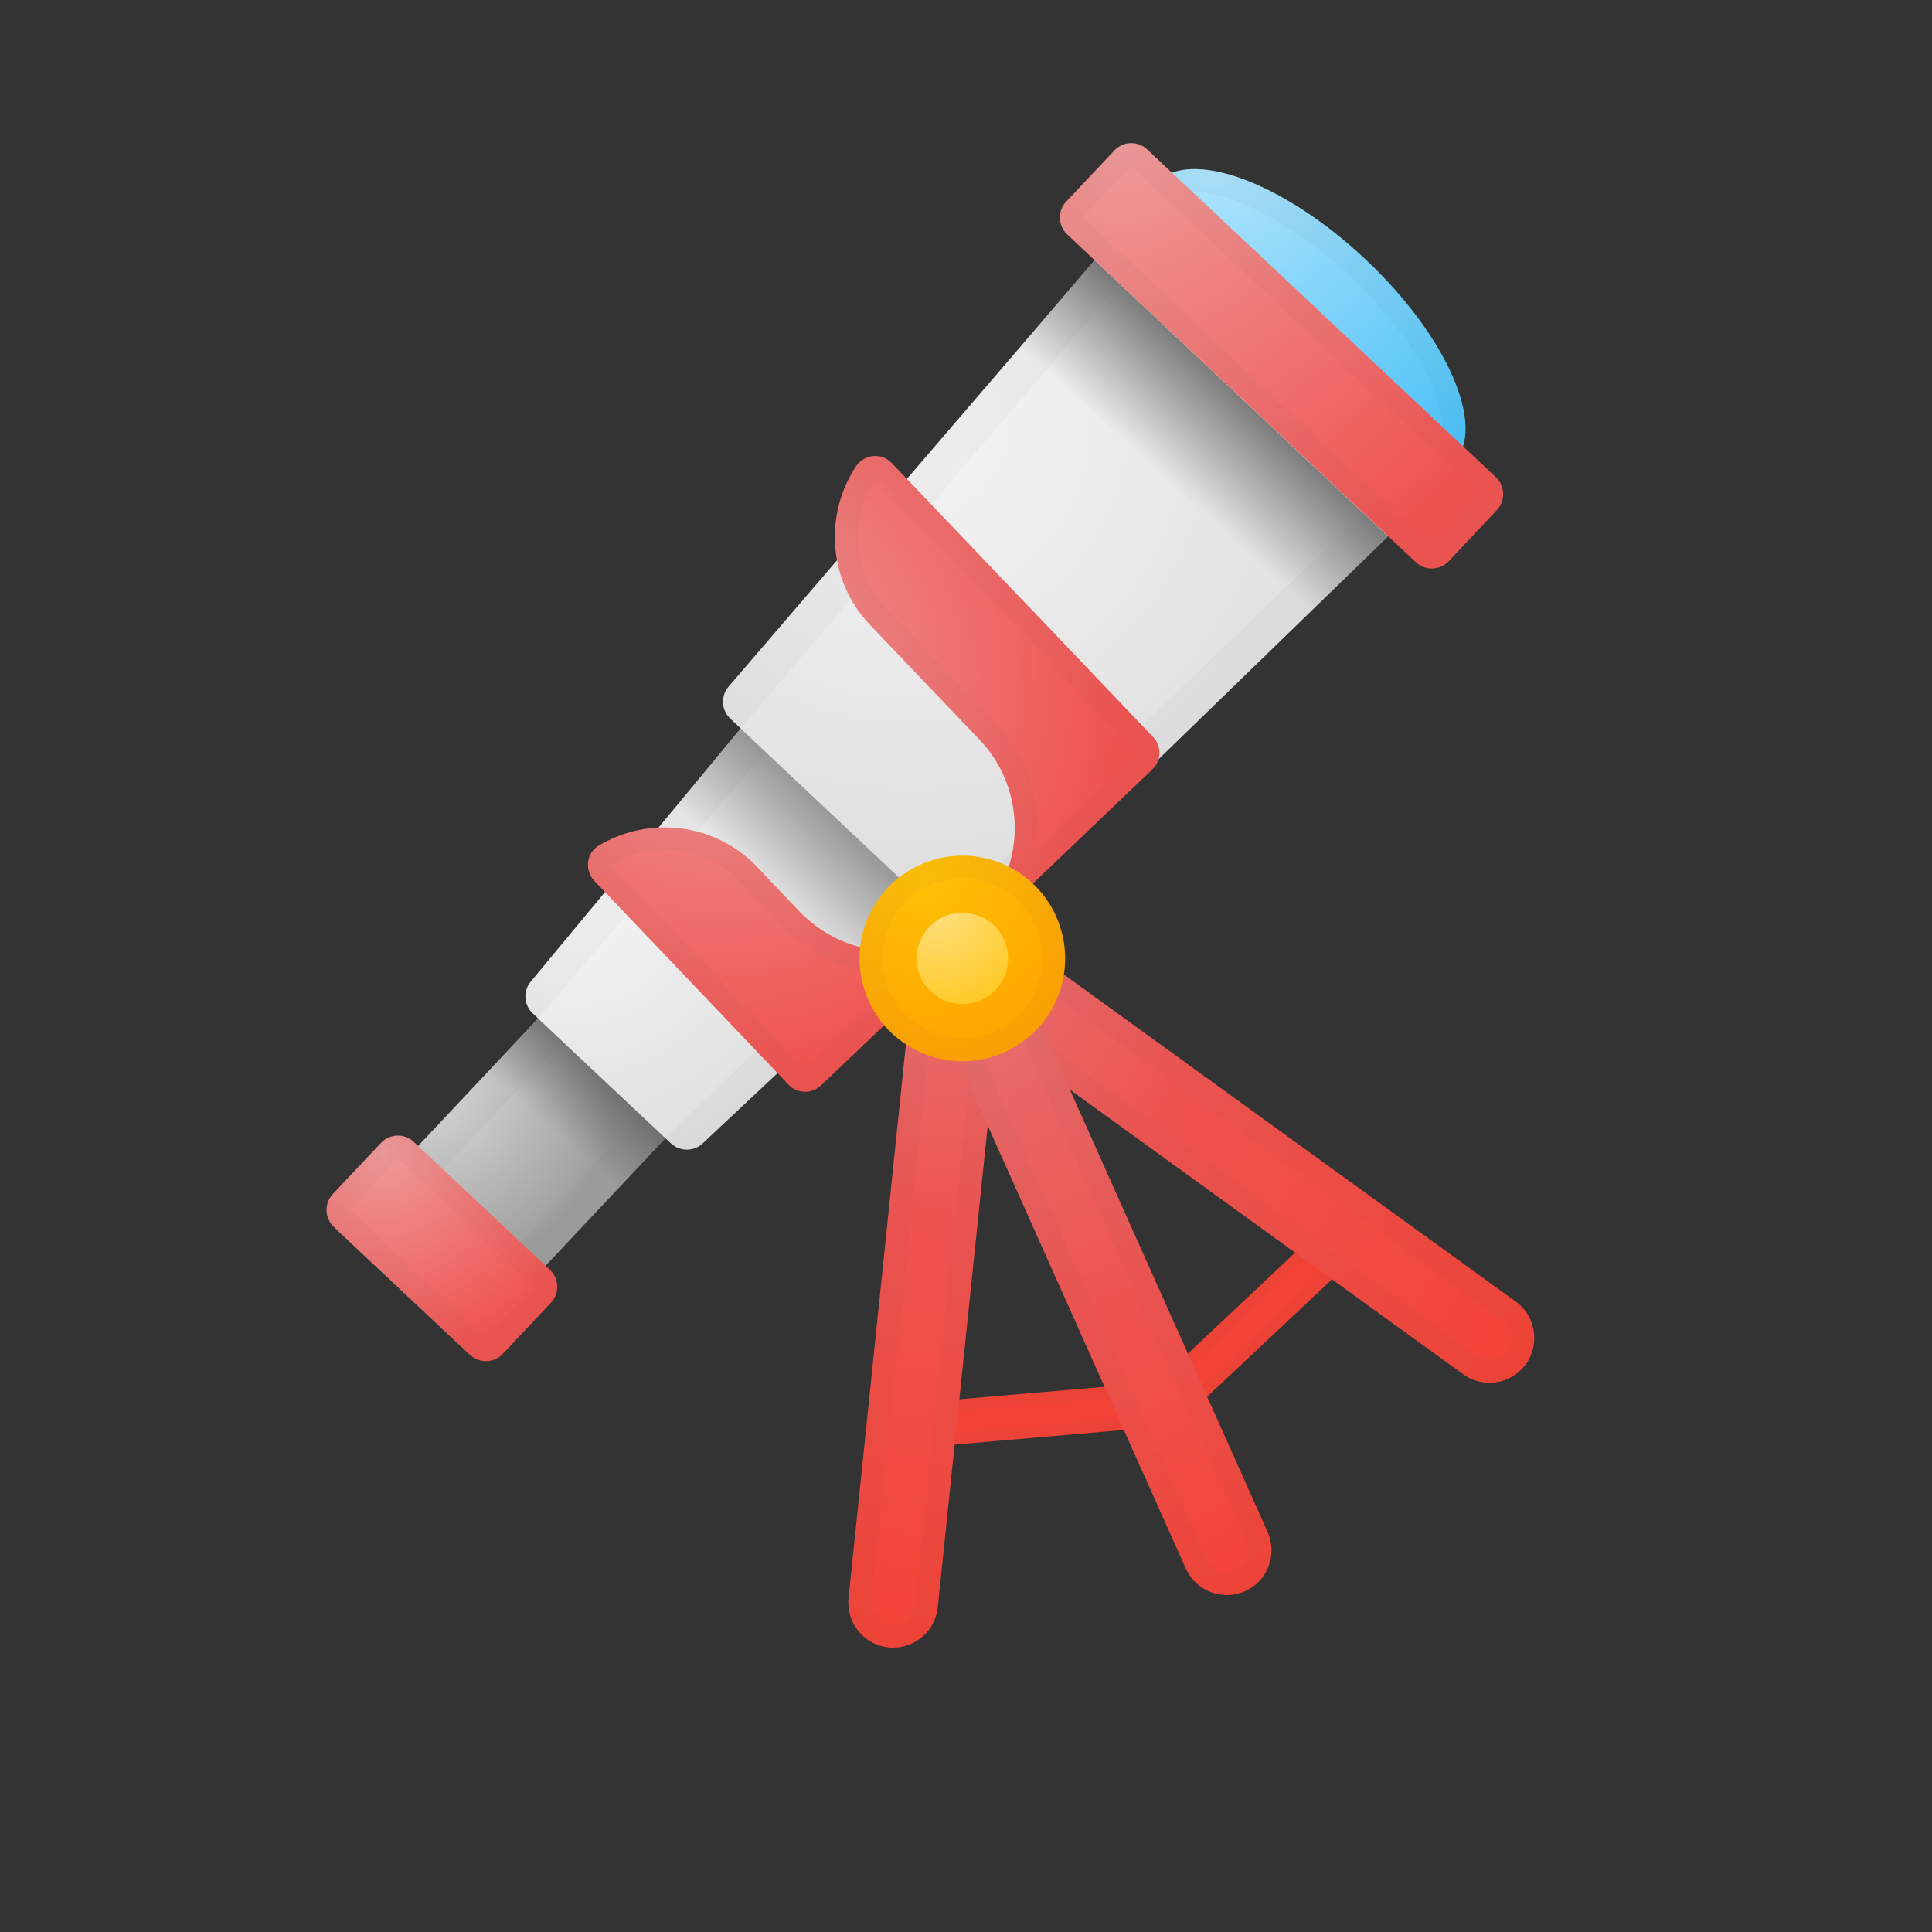 <?xml version="1.0" encoding="UTF-8"?> <svg xmlns="http://www.w3.org/2000/svg" width="167" height="167" viewBox="0 0 167 167" fill="none"><rect x="0" y="0" width="167" height="167" fill="#333333" stroke="none"/> <g clip-path="url(#clip0)"> <path d="M99.658 119.513L78.104 121.367L78.432 125.22L99.992 123.354L99.658 119.513Z" fill="#F44336"></path> <path d="M100.333 119.212L116.094 104.378L118.738 107.197L102.973 122.021L100.333 119.212Z" fill="#F44336"></path> <g opacity="0.2"> <path opacity="0.2" d="M79.169 122.274L98.764 120.584L98.925 122.469L79.331 124.159L79.169 122.274ZM78.104 121.367L78.428 125.211L99.992 123.354L99.667 119.509L78.104 121.367Z" fill="#424242"></path> </g> <g opacity="0.2"> <path opacity="0.2" d="M116.051 105.782L117.344 107.15L103.02 120.627L101.723 119.249L116.051 105.782ZM116.094 104.378L100.333 119.212L102.982 122.017L118.743 107.184L116.094 104.378Z" fill="#424242"></path> </g> <path d="M83.08 81.88C80.947 81.655 79.046 83.208 78.817 85.332L73.347 138.146C73.131 140.275 74.675 142.18 76.795 142.4C78.924 142.615 80.838 141.068 81.058 138.947L86.537 86.13C86.753 84 85.2 82.1 83.08 81.88Z" fill="url(#paint0_radial)"></path> <path d="M131.018 112.508L88.008 81.373C86.272 80.127 83.848 80.509 82.593 82.248C81.334 83.979 81.724 86.4 83.455 87.659L126.474 118.789C128.205 120.048 130.625 119.658 131.893 117.923C133.139 116.187 132.754 113.754 131.018 112.508Z" fill="url(#paint1_radial)"></path> <g opacity="0.2"> <path opacity="0.2" d="M81.897 83.998C82.204 83.861 82.537 83.809 82.876 83.842C83.386 83.895 83.831 84.139 84.159 84.533C84.477 84.931 84.62 85.419 84.576 85.925L79.096 138.743C79.028 139.412 78.6 140.003 77.978 140.281C77.672 140.418 77.338 140.47 77.008 140.434C75.966 140.327 75.211 139.389 75.318 138.346L80.788 85.532C80.844 84.859 81.276 84.276 81.897 83.998ZM81.091 82.196C79.866 82.744 78.959 83.907 78.817 85.332L73.347 138.146C73.131 140.275 74.675 142.18 76.795 142.4C77.499 142.474 78.18 142.353 78.775 142.088C80.001 141.54 80.908 140.377 81.049 138.951L86.529 86.134C86.753 84 85.201 82.1 83.08 81.88C82.376 81.805 81.695 81.926 81.091 82.196Z" fill="#424242"></path> </g> <g opacity="0.2"> <path opacity="0.2" d="M84.95 82.774C85.572 82.496 86.297 82.572 86.85 82.962L129.864 114.106C130.276 114.398 130.549 114.838 130.62 115.336C130.704 115.839 130.585 116.346 130.289 116.749C130.087 117.023 129.835 117.233 129.52 117.374C128.898 117.652 128.172 117.577 127.619 117.186L84.609 86.051C84.198 85.76 83.934 85.315 83.85 84.812C83.766 84.309 83.889 83.811 84.189 83.395C84.391 83.121 84.643 82.911 84.95 82.774ZM84.144 80.972C83.54 81.242 83.005 81.665 82.591 82.239C81.332 83.97 81.723 86.391 83.454 87.649L126.472 118.78C127.638 119.621 129.109 119.72 130.335 119.172C130.939 118.902 131.474 118.479 131.892 117.914C133.141 116.187 132.756 113.754 131.02 112.508L88.01 81.373C86.845 80.532 85.369 80.424 84.144 80.972Z" fill="#424242"></path> </g> <path d="M82.784 81.991C80.828 82.865 79.947 85.151 80.822 87.107L102.497 135.578C103.367 137.524 105.666 138.41 107.622 137.536C109.577 136.661 110.445 134.37 109.571 132.415L87.9 83.952C87.034 81.993 84.739 81.116 82.784 81.991Z" fill="url(#paint2_radial)"></path> <g opacity="0.2"> <path opacity="0.2" d="M83.59 83.793C84.545 83.366 85.666 83.794 86.093 84.749L107.768 133.221C108.195 134.176 107.771 135.306 106.816 135.733C105.861 136.161 104.73 135.736 104.299 134.772L82.628 86.31C82.21 85.35 82.634 84.22 83.59 83.793ZM82.784 81.991C80.828 82.865 79.947 85.151 80.822 87.107L102.497 135.578C103.367 137.524 105.666 138.41 107.622 137.536C109.577 136.661 110.445 134.37 109.571 132.415L87.9 83.952C87.034 81.993 84.739 81.116 82.784 81.991Z" fill="#424242"></path> </g> <path d="M40.25 116.754L29.23 106.403L60.333 73.334L71.348 83.698L40.25 116.754Z" fill="url(#paint3_radial)"></path> <path d="M57.991 98.829L46.047 87.594C45.278 86.867 45.197 85.671 45.878 84.847L69.119 56.829C69.856 55.937 71.194 55.858 72.043 56.646L87.3 70.985C88.141 71.777 88.145 73.116 87.298 73.906L60.739 98.833C59.97 99.555 58.769 99.552 57.991 98.829Z" fill="url(#paint4_radial)"></path> <path d="M122.092 41.403L99.43 20.103C98.593 19.32 97.273 19.391 96.538 20.261L62.979 59.348C62.281 60.157 62.343 61.384 63.124 62.116L82.373 80.206C83.154 80.938 84.374 80.933 85.144 80.189L122.113 44.302C122.938 43.511 122.929 42.185 122.092 41.403Z" fill="url(#paint5_radial)"></path> <path d="M125.675 39.984C122.809 43.028 114.735 40.086 107.631 33.412C100.527 26.738 97.089 18.857 99.956 15.813C102.822 12.768 110.896 15.711 118 22.385C125.104 29.059 128.533 36.944 125.675 39.984Z" fill="url(#paint6_radial)"></path> <g opacity="0.2"> <path opacity="0.2" d="M101.884 16.832C104.272 15.765 110.59 18.141 116.649 23.833C119.894 26.88 122.421 30.259 123.768 33.344C124.829 35.789 125.011 37.816 124.242 38.636C124.108 38.772 123.953 38.884 123.755 38.973C121.367 40.041 115.049 37.665 108.99 31.973C105.745 28.925 103.218 25.546 101.871 22.461C100.81 20.016 100.628 17.989 101.397 17.169C101.527 17.025 101.686 16.921 101.884 16.832ZM101.078 15.03C100.646 15.224 100.276 15.486 99.962 15.822C97.095 18.866 100.533 26.747 107.637 33.421C113.96 39.363 121.059 42.352 124.556 40.788C124.988 40.595 125.357 40.332 125.672 39.997C128.539 36.953 125.101 29.072 117.997 22.398C111.679 16.442 104.584 13.463 101.078 15.03Z" fill="#424242"></path> </g> <path d="M46.513 88.056L29.238 106.421L40.266 116.79L57.536 98.417L46.513 88.056Z" fill="url(#paint7_linear)"></path> <path d="M64.032 62.986L45.881 84.879C45.205 85.689 45.281 86.899 46.05 87.626L57.998 98.87C58.767 99.597 59.977 99.596 60.746 98.874L81.488 79.412L64.032 62.986Z" fill="url(#paint8_linear)"></path> <path d="M94.62 22.502L62.987 59.366C62.289 60.175 62.351 61.402 63.132 62.134L82.389 80.242C83.17 80.974 84.39 80.969 85.16 80.225L120.008 46.389L94.62 22.502Z" fill="url(#paint9_linear)"></path> <g opacity="0.2"> <path opacity="0.2" d="M122.094 41.402L99.431 20.102C98.819 19.532 97.954 19.411 97.233 19.733C96.972 19.85 96.726 20.025 96.53 20.264L62.971 59.352C62.273 60.161 62.335 61.388 63.116 62.12L64.012 62.962L45.87 84.851C45.194 85.661 45.27 86.871 46.039 87.598L46.502 88.029L29.231 106.402L40.255 116.763L57.538 98.394L58.001 98.825C58.604 99.399 59.478 99.516 60.199 99.194C60.397 99.105 60.588 98.976 60.749 98.829L81.491 79.368L82.387 80.211C82.99 80.784 83.864 80.902 84.585 80.579C84.792 80.487 84.992 80.354 85.167 80.189L122.136 44.302C122.939 43.511 122.93 42.185 122.094 41.402ZM81.482 79.372L79.321 77.343L57.525 98.389L55.364 96.36L40.122 112.573L33.408 106.265L48.659 90.048L46.507 88.016L66.179 64.978L64.021 62.958L98.134 22.931L119.34 42.86L81.482 79.372Z" fill="#424242"></path> </g> <path d="M40.626 117.115L28.855 106.051C28.049 105.287 28.011 104.017 28.766 103.215L32.929 98.79C33.693 97.984 34.963 97.946 35.765 98.701L47.536 109.765C48.342 110.529 48.38 111.799 47.626 112.601L43.462 117.026C42.698 117.832 41.428 117.87 40.626 117.115Z" fill="url(#paint10_radial)"></path> <path d="M122.379 48.594L92.248 20.265C91.441 19.501 91.403 18.231 92.158 17.429L96.322 13.004C97.085 12.198 98.355 12.16 99.158 12.915L129.302 41.249C130.109 42.013 130.147 43.283 129.392 44.085L125.228 48.51C124.455 49.32 123.186 49.358 122.379 48.594Z" fill="url(#paint11_radial)"></path> <g opacity="0.2"> <path opacity="0.2" d="M96.959 12.546L97.8 14.354L127.942 42.733L123.735 47.156L93.592 18.777L97.756 14.352C97.765 14.348 97.765 14.348 97.765 14.348L96.959 12.546ZM96.959 12.546C96.725 12.651 96.501 12.805 96.32 13.005L92.157 17.429C91.393 18.235 91.431 19.505 92.247 20.265L122.391 48.6C123.003 49.17 123.868 49.291 124.589 48.969C124.823 48.864 125.046 48.71 125.227 48.51L129.391 44.086C130.155 43.279 130.117 42.009 129.301 41.249L99.157 12.915C98.545 12.345 97.671 12.228 96.959 12.546Z" fill="#424242"></path> </g> <g opacity="0.2"> <path opacity="0.2" d="M33.57 98.331L34.411 100.14L46.18 111.248L41.972 115.67L30.204 104.562L34.367 100.138C34.376 100.134 34.376 100.134 34.376 100.134L33.57 98.331ZM33.57 98.331C33.336 98.436 33.113 98.59 32.932 98.79L28.768 103.214C28.005 104.021 28.042 105.291 28.858 106.051L40.629 117.115C41.24 117.685 42.106 117.806 42.827 117.484C43.061 117.379 43.284 117.225 43.465 117.025L47.628 112.601C48.392 111.794 48.354 110.524 47.539 109.765L35.768 98.7C35.156 98.13 34.291 98.009 33.57 98.331Z" fill="#424242"></path> </g> <path d="M99.607 66.51C100.395 65.757 100.431 64.508 99.679 63.72L99.636 63.674L88.959 52.467L88.95 52.471L77.08 40.024C76.201 39.098 74.692 39.254 73.987 40.315C71.218 44.494 71.594 50.219 75.186 53.998L84.693 63.966C84.921 64.21 85.14 64.458 85.346 64.723C85.404 64.805 85.458 64.878 85.525 64.956C85.667 65.152 85.809 65.348 85.942 65.548C86 65.63 86.045 65.707 86.095 65.794C86.255 66.057 86.407 66.324 86.555 66.604C86.558 66.613 86.562 66.622 86.567 66.631C86.709 66.925 86.838 67.213 86.952 67.519C86.989 67.6 87.012 67.676 87.039 67.761C87.118 67.985 87.201 68.219 87.261 68.451C87.288 68.536 87.316 68.621 87.334 68.71C87.406 68.992 87.474 69.264 87.527 69.554C87.53 69.585 87.543 69.612 87.546 69.643C87.598 69.955 87.638 70.261 87.669 70.572C87.678 70.665 87.678 70.762 87.688 70.855C87.7 71.077 87.713 71.298 87.712 71.515C87.707 71.625 87.712 71.731 87.711 71.851C87.706 72.08 87.687 72.305 87.672 72.538C87.669 72.626 87.665 72.715 87.648 72.798C87.614 73.084 87.57 73.373 87.514 73.658C87.486 73.79 87.449 73.925 87.425 74.065C87.388 74.223 87.345 74.393 87.307 74.551C87.265 74.699 87.224 74.847 87.173 75C87.127 75.139 87.077 75.27 87.022 75.413C86.972 75.566 86.917 75.709 86.853 75.857L86.862 75.853C86.33 77.129 85.554 78.319 84.524 79.353L84.519 79.366L84.487 79.391C83.393 80.378 82.159 81.102 80.844 81.571C80.405 81.725 79.962 81.847 79.511 81.951C79.395 81.981 79.284 81.999 79.164 82.02C78.736 82.103 78.309 82.164 77.879 82.194C77.848 82.197 77.808 82.204 77.777 82.208C77.312 82.232 76.853 82.221 76.399 82.197C76.289 82.192 76.174 82.178 76.06 82.164C75.607 82.118 75.168 82.055 74.726 81.961C74.713 81.956 74.691 81.955 74.677 81.95C74.222 81.851 73.769 81.707 73.329 81.547C73.225 81.507 73.121 81.468 73.016 81.428C72.135 81.076 71.298 80.607 70.519 80.025C70.424 79.959 70.335 79.88 70.241 79.814C69.856 79.51 69.486 79.19 69.139 78.826L65.424 74.918C61.805 71.13 56.07 70.493 51.752 73.095C50.677 73.738 50.511 75.229 51.373 76.141L62.084 87.376L68.12 93.716L68.162 93.763C68.915 94.55 70.16 94.578 70.952 93.834L85.052 80.414L85.513 79.97L99.607 66.51Z" fill="url(#paint12_radial)"></path> <g opacity="0.2"> <path opacity="0.2" d="M74.838 39.587L75.653 41.386L87.523 53.833C87.565 53.879 87.603 53.916 87.654 53.958L98.196 65.031L98.239 65.077L89.571 73.332C89.585 73.218 89.598 73.104 89.612 72.989C89.62 72.91 89.628 72.831 89.632 72.743L89.634 72.677C89.655 72.408 89.675 72.139 89.687 71.875C89.692 71.742 89.693 71.623 89.686 71.486C89.688 71.225 89.673 70.973 89.662 70.707L89.661 70.632C89.656 70.548 89.65 70.463 89.641 70.37C89.605 69.975 89.563 69.616 89.498 69.277C89.487 69.228 89.476 69.179 89.472 69.17C89.415 68.849 89.341 68.515 89.245 68.179C89.218 68.094 89.2 68.005 89.173 67.92L89.161 67.871C89.081 67.593 88.995 67.329 88.896 67.059L88.877 66.992C88.854 66.916 88.821 66.844 88.802 66.777C88.651 66.391 88.502 66.057 88.344 65.728C88.336 65.71 88.324 65.683 88.316 65.665C88.16 65.366 87.992 65.063 87.794 64.741C87.749 64.664 87.695 64.591 87.645 64.505L87.612 64.455C87.463 64.218 87.292 63.981 87.126 63.753L87.079 63.698C87.025 63.625 86.971 63.552 86.916 63.479C86.648 63.145 86.396 62.847 86.151 62.589L76.644 52.621C73.765 49.593 73.35 44.87 75.662 41.382C75.667 41.368 75.676 41.364 75.676 41.364L74.874 39.571L74.838 39.587ZM53.723 74.246C57.219 72.682 61.342 73.488 63.981 76.244L67.7 80.16C68.072 80.556 68.484 80.923 68.992 81.334C69.095 81.418 69.21 81.507 69.322 81.587C70.229 82.262 71.213 82.817 72.268 83.243C72.385 83.288 72.507 83.341 72.633 83.382C73.203 83.593 73.727 83.748 74.221 83.862C74.247 83.872 74.282 83.878 74.317 83.884C74.785 83.988 75.282 84.058 75.849 84.118C75.986 84.132 76.118 84.138 76.254 84.153C76.854 84.188 77.388 84.197 77.884 84.17C77.937 84.168 77.99 84.166 78.039 84.155C78.11 84.145 78.177 84.147 78.248 84.137L69.571 92.397L69.529 92.351C69.507 92.328 69.473 92.3 69.452 92.277L63.484 86.014L52.754 74.787C53.073 74.558 53.398 74.391 53.723 74.246ZM74.838 39.587C74.504 39.736 74.202 39.98 73.985 40.315C71.215 44.495 71.591 50.22 75.183 53.998L84.691 63.966C84.918 64.21 85.138 64.458 85.343 64.723C85.401 64.805 85.455 64.878 85.523 64.957C85.664 65.153 85.806 65.349 85.939 65.549C85.997 65.631 86.043 65.708 86.092 65.794C86.253 66.057 86.405 66.325 86.552 66.605C86.556 66.614 86.56 66.623 86.564 66.632C86.706 66.925 86.835 67.214 86.95 67.519C86.986 67.6 87.009 67.676 87.036 67.761C87.115 67.986 87.198 68.219 87.258 68.451C87.286 68.537 87.313 68.622 87.331 68.711C87.403 68.992 87.471 69.265 87.525 69.554C87.528 69.585 87.54 69.612 87.543 69.644C87.596 69.955 87.635 70.262 87.666 70.572C87.675 70.665 87.676 70.763 87.685 70.856C87.697 71.077 87.71 71.299 87.709 71.515C87.705 71.626 87.709 71.732 87.708 71.851C87.703 72.081 87.684 72.305 87.67 72.539C87.666 72.627 87.662 72.715 87.645 72.798C87.611 73.084 87.567 73.374 87.511 73.659C87.483 73.79 87.446 73.925 87.423 74.066C87.385 74.223 87.342 74.394 87.304 74.551C87.263 74.7 87.221 74.848 87.17 75C87.124 75.14 87.075 75.27 87.02 75.414C86.969 75.566 86.914 75.71 86.85 75.857L86.859 75.853C86.327 77.129 85.551 78.32 84.521 79.353L84.516 79.366L84.484 79.391C83.615 80.18 82.638 80.801 81.62 81.256C81.368 81.369 81.102 81.477 80.842 81.572C80.402 81.725 79.959 81.847 79.509 81.951C79.392 81.982 79.281 81.999 79.161 82.02C78.733 82.104 78.306 82.165 77.876 82.195C77.845 82.198 77.805 82.205 77.774 82.208C77.309 82.232 76.85 82.221 76.396 82.197C76.286 82.192 76.172 82.179 76.057 82.165C75.604 82.119 75.165 82.056 74.723 81.961C74.71 81.956 74.688 81.955 74.675 81.95C74.219 81.851 73.766 81.708 73.327 81.548C73.222 81.508 73.118 81.468 73.014 81.428C72.132 81.076 71.295 80.607 70.516 80.025C70.421 79.96 70.332 79.881 70.238 79.815C69.853 79.511 69.483 79.19 69.136 78.826L65.421 74.919C62.123 71.462 57.069 70.63 52.933 72.479C52.528 72.661 52.134 72.869 51.749 73.096C50.674 73.738 50.508 75.229 51.37 76.141L62.081 87.376L68.118 93.717L68.16 93.763C68.751 94.385 69.651 94.534 70.399 94.2C70.597 94.111 70.788 93.982 70.954 93.822L85.055 80.401L85.516 79.957L99.604 66.51C100.392 65.757 100.428 64.509 99.676 63.721L99.634 63.675L88.956 52.468L88.947 52.471L77.077 40.024C76.477 39.384 75.577 39.257 74.838 39.587Z" fill="#424242"></path> </g> <path d="M86.812 90.958C91.292 88.955 93.299 83.701 91.296 79.221C89.293 74.742 84.038 72.735 79.559 74.738C75.08 76.741 73.073 81.996 75.076 86.475C77.079 90.954 82.333 92.961 86.812 90.958Z" fill="url(#paint13_radial)"></path> <path d="M84.799 86.452C86.79 85.562 87.682 83.227 86.791 81.236C85.901 79.245 83.566 78.353 81.575 79.243C79.585 80.133 78.692 82.469 79.582 84.459C80.473 86.45 82.808 87.342 84.799 86.452Z" fill="url(#paint14_radial)"></path> <g opacity="0.2"> <path opacity="0.2" d="M80.365 76.54C83.844 74.985 87.938 76.549 89.494 80.027C91.049 83.506 89.485 87.6 86.007 89.156C82.528 90.711 78.433 89.147 76.878 85.669C75.323 82.19 76.887 78.096 80.365 76.54ZM79.559 74.738C75.081 76.741 73.073 81.996 75.076 86.475C77.079 90.953 82.334 92.961 86.812 90.958C91.291 88.955 93.299 83.7 91.296 79.221C89.293 74.743 84.038 72.735 79.559 74.738Z" fill="#424242"></path> </g> </g> <defs> <radialGradient id="paint0_radial" cx="0" cy="0" r="1" gradientUnits="userSpaceOnUse" gradientTransform="translate(81.894 81.968) rotate(-24.093) scale(61.445 61.414)"> <stop stop-color="#E57373"></stop> <stop offset="0.384" stop-color="#EF5350"></stop> <stop offset="1" stop-color="#F44336"></stop> </radialGradient> <radialGradient id="paint1_radial" cx="0" cy="0" r="1" gradientUnits="userSpaceOnUse" gradientTransform="translate(81.891 81.969) rotate(-24.093) scale(61.445 61.414)"> <stop stop-color="#E57373"></stop> <stop offset="0.384" stop-color="#EF5350"></stop> <stop offset="1" stop-color="#F44336"></stop> </radialGradient> <radialGradient id="paint2_radial" cx="0" cy="0" r="1" gradientUnits="userSpaceOnUse" gradientTransform="translate(81.894 81.968) rotate(-24.093) scale(61.445 61.414)"> <stop offset="0.004" stop-color="#E57373"></stop> <stop offset="0.56" stop-color="#EF5350"></stop> <stop offset="1" stop-color="#F44336"></stop> </radialGradient> <radialGradient id="paint3_radial" cx="0" cy="0" r="1" gradientUnits="userSpaceOnUse" gradientTransform="translate(36.401 93.485) rotate(-24.093) scale(17.042 17.033)"> <stop stop-color="#E0E0E0"></stop> <stop offset="0.527" stop-color="#BDBDBD"></stop> <stop offset="1" stop-color="#9E9E9E"></stop> </radialGradient> <radialGradient id="paint4_radial" cx="0" cy="0" r="1" gradientUnits="userSpaceOnUse" gradientTransform="translate(49.897 77.722) rotate(-24.093) scale(22.615 22.604)"> <stop stop-color="#F5F5F5"></stop> <stop offset="0.692" stop-color="#E6E6E6"></stop> <stop offset="1" stop-color="#E0E0E0"></stop> </radialGradient> <radialGradient id="paint5_radial" cx="0" cy="0" r="1" gradientUnits="userSpaceOnUse" gradientTransform="translate(78.841 36.86) rotate(-24.093) scale(38.486 38.467)"> <stop stop-color="#F5F5F5"></stop> <stop offset="0.692" stop-color="#E6E6E6"></stop> <stop offset="1" stop-color="#E0E0E0"></stop> </radialGradient> <radialGradient id="paint6_radial" cx="0" cy="0" r="1" gradientUnits="userSpaceOnUse" gradientTransform="translate(104.834 13.15) rotate(-24.093) scale(31.787 31.771)"> <stop stop-color="#B3E5FC"></stop> <stop offset="1" stop-color="#4FC3F7"></stop> </radialGradient> <linearGradient id="paint7_linear" x1="55.871" y1="88.39" x2="47.686" y2="97.592" gradientUnits="userSpaceOnUse"> <stop stop-color="#424242"></stop> <stop offset="1" stop-color="#424242" stop-opacity="0"></stop> </linearGradient> <linearGradient id="paint8_linear" x1="79.838" y1="63.546" x2="66.847" y2="77.573" gradientUnits="userSpaceOnUse"> <stop stop-color="#424242"></stop> <stop offset="1" stop-color="#424242" stop-opacity="0"></stop> </linearGradient> <linearGradient id="paint9_linear" x1="110.93" y1="30.462" x2="100.896" y2="41.51" gradientUnits="userSpaceOnUse"> <stop stop-color="#424242"></stop> <stop offset="1" stop-color="#424242" stop-opacity="0"></stop> </linearGradient> <radialGradient id="paint10_radial" cx="0" cy="0" r="1" gradientUnits="userSpaceOnUse" gradientTransform="translate(33.188 99.604) rotate(-24.093) scale(17.945 17.936)"> <stop stop-color="#EF9A9A"></stop> <stop offset="1" stop-color="#EF5350"></stop> </radialGradient> <radialGradient id="paint11_radial" cx="0" cy="0" r="1" gradientUnits="userSpaceOnUse" gradientTransform="translate(96.914 12.386) rotate(-24.093) scale(41.09 41.069)"> <stop stop-color="#EF9A9A"></stop> <stop offset="1" stop-color="#EF5350"></stop> </radialGradient> <radialGradient id="paint12_radial" cx="0" cy="0" r="1" gradientUnits="userSpaceOnUse" gradientTransform="translate(61.925 57.664) rotate(-24.093) scale(35.21 35.192)"> <stop stop-color="#EF9A9A"></stop> <stop offset="1" stop-color="#EF5350"></stop> </radialGradient> <radialGradient id="paint13_radial" cx="0" cy="0" r="1" gradientUnits="userSpaceOnUse" gradientTransform="translate(80.018 75.763) rotate(-24.093) scale(17.617 17.608)"> <stop offset="0.004" stop-color="#FFC107"></stop> <stop offset="1" stop-color="#FFA000"></stop> </radialGradient> <radialGradient id="paint14_radial" cx="0" cy="0" r="1" gradientUnits="userSpaceOnUse" gradientTransform="translate(81.061 78.44) rotate(-24.093) scale(8.746 8.742)"> <stop stop-color="#FFE082"></stop> <stop offset="0.991" stop-color="#FFCA28"></stop> </radialGradient> <clipPath id="clip0"> <rect width="126.35" height="126.35" fill="white" transform="translate(0 51.578) rotate(-24.093)"></rect> </clipPath> </defs> </svg> 